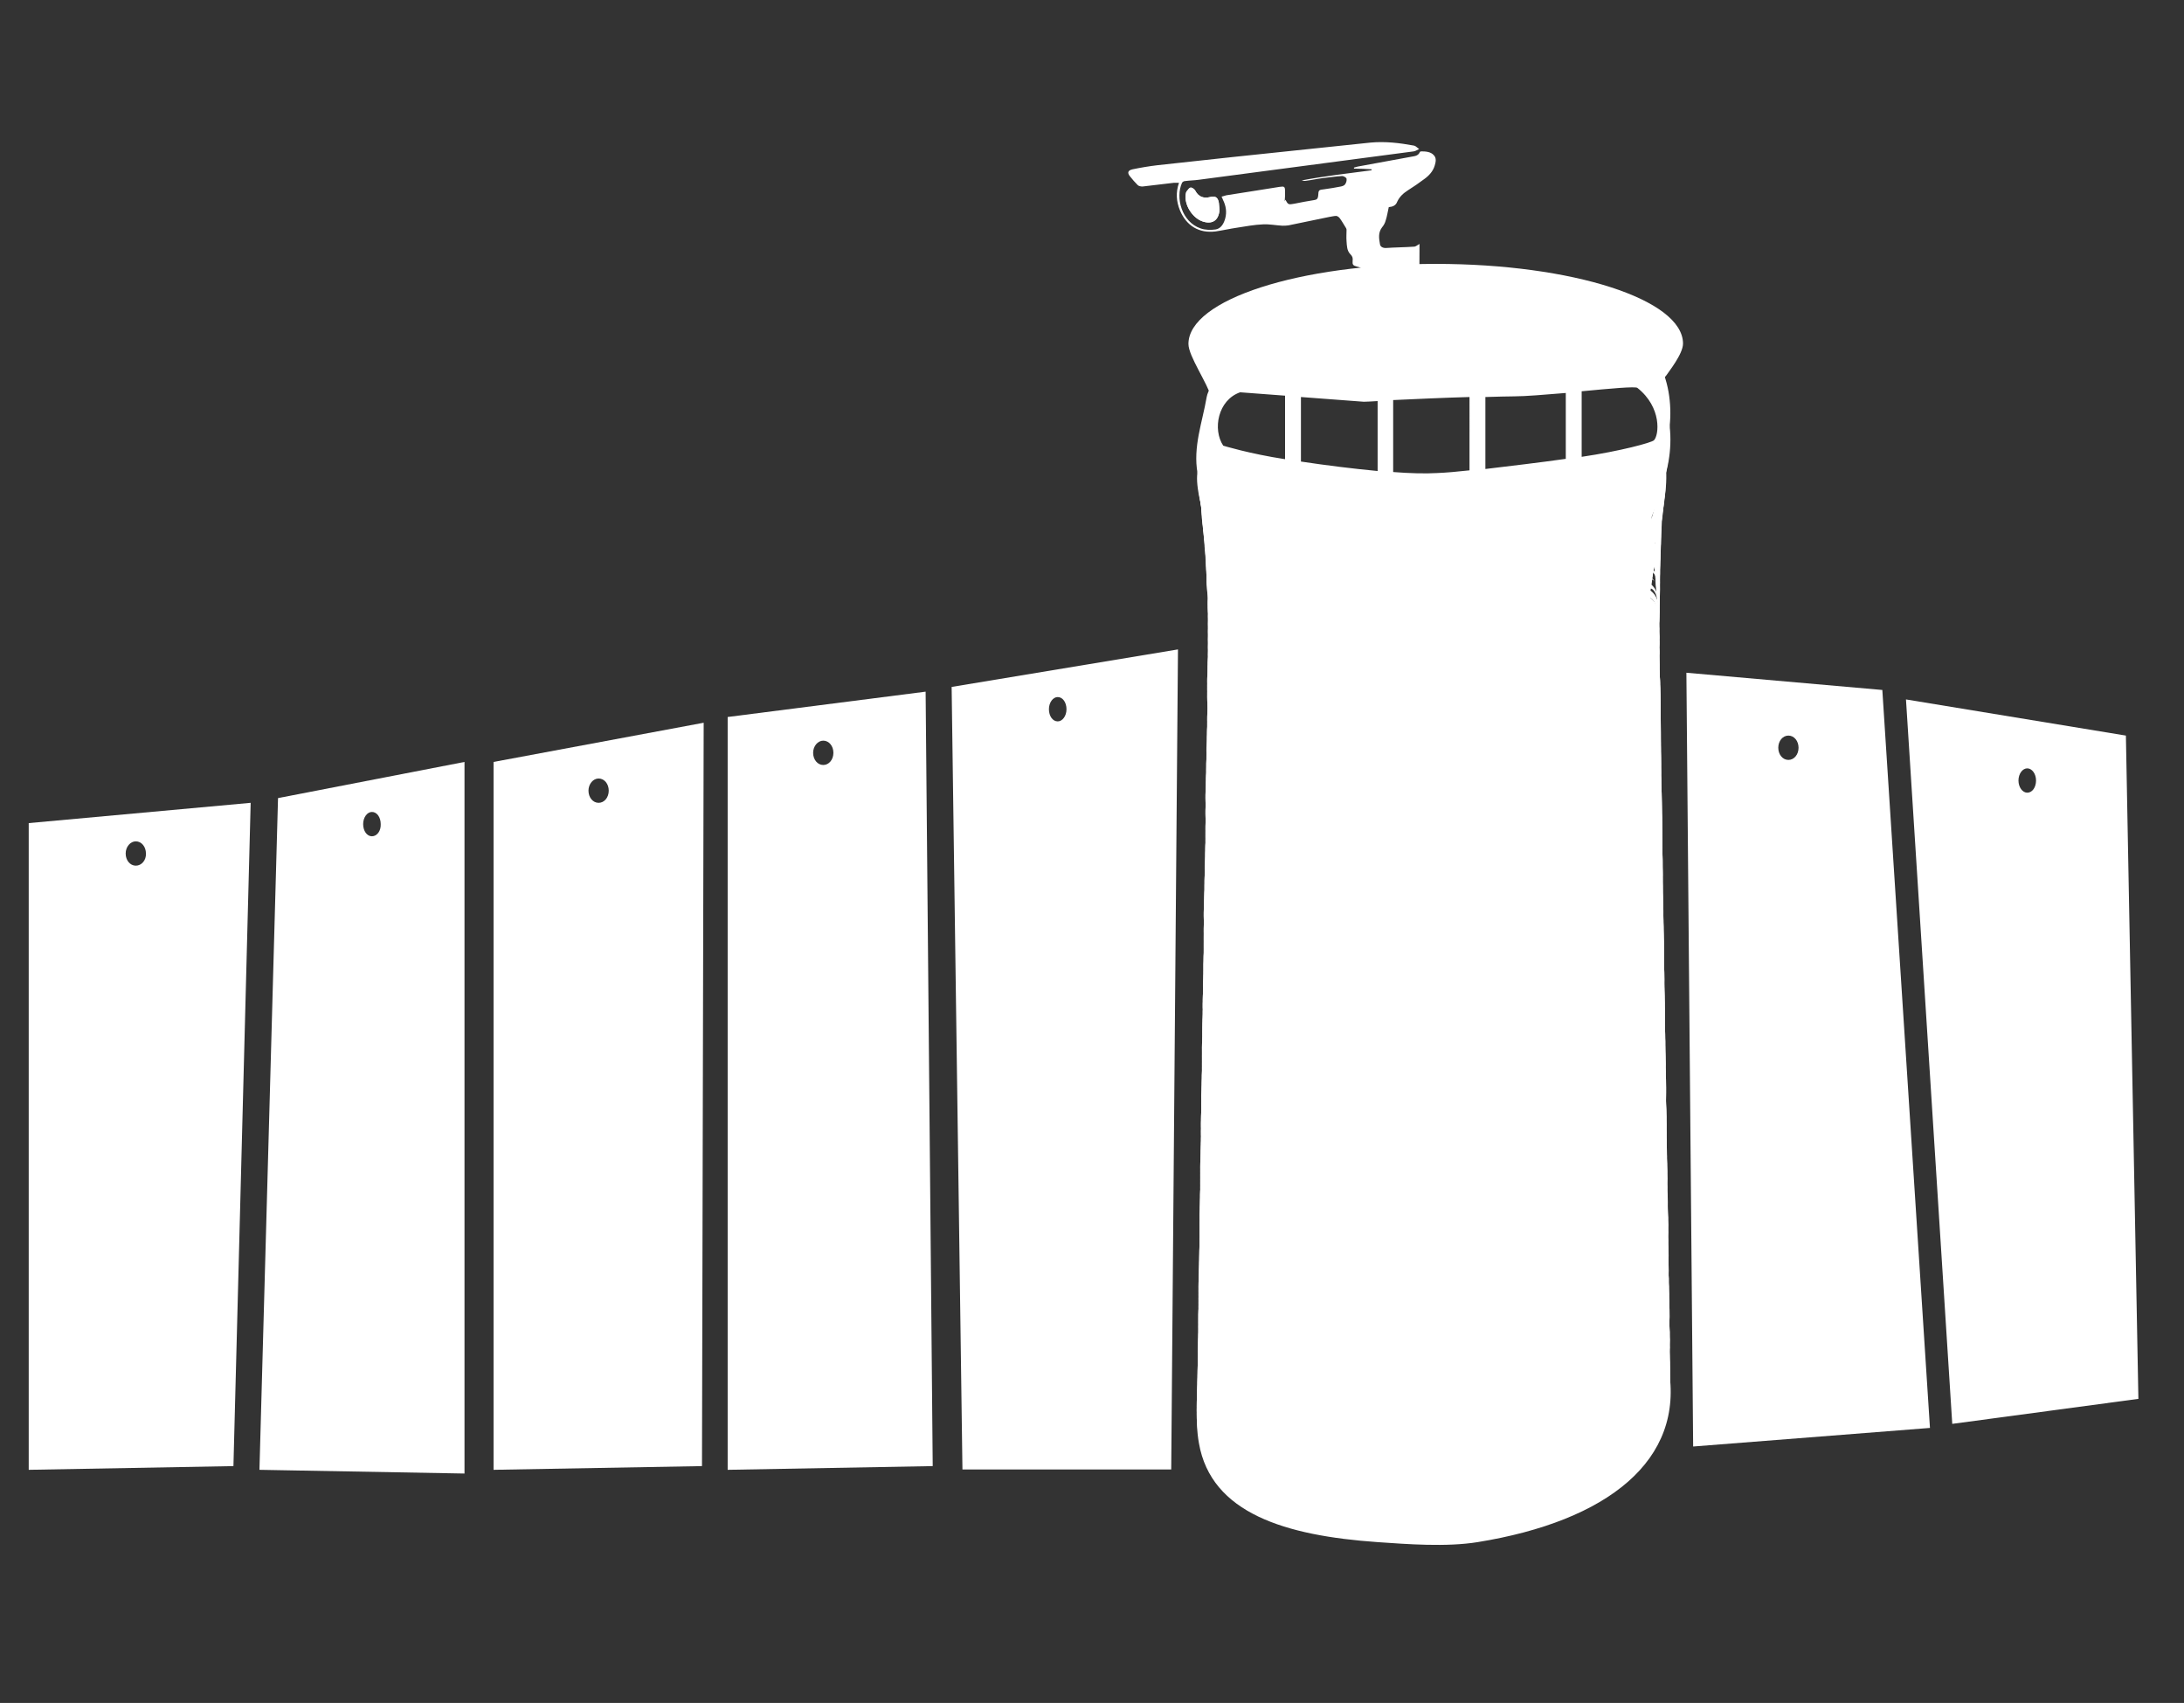 <?xml version="1.0" encoding="utf-8"?>
<!-- Generator: Adobe Illustrator 22.0.0, SVG Export Plug-In . SVG Version: 6.00 Build 0)  -->
<svg version="1.1" id="Layer_1" xmlns="http://www.w3.org/2000/svg" xmlns:xlink="http://www.w3.org/1999/xlink" x="0px" y="0px"
	 viewBox="0 0 646.5 504" style="enable-background:new 0 0 646.5 504;" xml:space="preserve">
<rect x="0" y="0" width="646.5" height="504" fill="#333333" stroke="none"/>
<style type="text/css">
	.st0{fill:#FFFFFF;}
</style>
<g>
	<path class="st0" d="M498.2,101.7c0,3.1-4.4,8.5-4.8,9.2c-0.8,1.2-1.9,1.6-2.7,1.7c-12,1.2-36.7,3.6-65.7,3.6
		c-25.5,0-47.9-0.5-61-4.2c-1.9-0.5-4.9,7.5-5.4,5.7c-1.2-4.4-6.8-12.3-6.8-15.9c0-13.1,32.8-23.7,73.2-23.7S498.2,88.6,498.2,101.7
		z"/>
	<g>
		<path class="st0" d="M493.9,123.7c4.9,27.4-22.3,54.7-60.7,60.8c-38.4,6.2-73.5-11.1-78.4-38.5s30.5,9.7,68.9,3.5
			c33.6-5.4,63.7-23.4,62.7-10.8C484.6,160.8,493.3,120.2,493.9,123.7z"/>
		<path class="st0" d="M493.8,126c3.6,27.4-22.3,54.2-60.4,60.3c-38.3,6.1-73.3-11.1-78.2-38.4c-4.9-27.4,30.5,9.2,68.9,3
			c33.6-5.4,63.8-23.1,62.8-10.4C485.1,162.7,493.3,122.6,493.8,126z"/>
		<path class="st0" d="M493.6,128.3c2.2,27.3-22.3,53.8-60.2,59.8c-38.2,6-73.1-11-77.9-38.4c-4.9-27.4,30.4,8.6,68.8,2.5
			c33.7-5.4,63.9-22.9,62.9-10C485.5,164.5,493.3,124.9,493.6,128.3z"/>
		<path class="st0" d="M493.4,130.7c1,27.2-22.3,53.4-59.9,59.3c-38.1,6-72.9-11-77.7-38.3c-4.9-27.4,30.3,8.1,68.7,2
			c33.7-5.4,64-22.6,63.1-9.6C486,166.4,493.3,127.2,493.4,130.7z"/>
		<path class="st0" d="M493.2,133c-0.3,27-22.3,52.9-59.7,58.9c-38,5.9-72.7-11-77.5-38.2c-4.9-27.4,30.3,7.6,68.7,1.4
			c33.8-5.4,64.1-22.3,63.2-9.2C486.3,168.2,493.3,129.5,493.2,133z"/>
		<path class="st0" d="M492.8,135.4c4.3,26.4-22.2,52.6-59.4,58.4c-37.9,5.9-72.5-11-77.3-38.1c-4.9-27.4,30.2,7.1,68.6,0.9
			c33.8-5.4,64.2-22,63.3-8.8C486.5,170.1,493.7,131.8,492.8,135.4z"/>
		<path class="st0" d="M492.6,137.7c4.2,26.2-22.2,52.1-59.2,57.9c-37.8,5.9-72.3-11-77.1-38.1c-4.9-27.4,30.1,6.6,68.5,0.4
			c33.8-5.4,64.2-21.7,63.4-8.4C486.9,171.9,493.8,134.1,492.6,137.7z"/>
		<path class="st0" d="M492.3,140.1c4.1,26-22.2,51.7-58.9,57.4c-37.7,5.8-72.1-10.9-76.9-38c-4.9-27.4,30.1,6,68.5-0.1
			c33.9-5.4,64.3-21.5,63.6-8C487.2,173.8,493.9,136.5,492.3,140.1z"/>
		<path class="st0" d="M492.1,142.4c4,25.7-22.2,51.3-58.7,56.9c-37.6,5.8-71.9-10.9-76.7-37.9c-4.9-27.4,30,5.5,68.4-0.7
			c33.9-5.4,64.4-21.2,63.7-7.6C487.6,175.6,494,138.8,492.1,142.4z"/>
		<path class="st0" d="M491.8,144.7c3.8,25.5-22.2,50.9-58.4,56.4c-37.6,5.7-71.7-10.9-76.5-37.8c-4.9-27.4,29.9,5,68.3-1.2
			c34-5.4,64.5-20.9,63.8-7.2C487.9,177.4,494.1,141.1,491.8,144.7z"/>
		<path class="st0" d="M491.5,147.1c3.7,25.3-22.2,50.4-58.2,55.9c-37.5,5.7-71.5-10.9-76.3-37.8c-4.9-27.4,29.9,4.5,68.3-1.7
			c34-5.5,64.6-20.6,63.9-6.8C488.2,179.3,494.1,143.4,491.5,147.1z"/>
		<path class="st0" d="M491.2,149.4c3.6,25.1-22.1,50-57.9,55.4c-37.4,5.6-71.3-10.8-76.1-37.7c-4.9-27.4,29.8,3.9,68.2-2.2
			c34-5.5,64.7-20.3,64.1-6.4C488.5,181.1,494.1,145.7,491.2,149.4z"/>
		<path class="st0" d="M490.9,151.8c3.5,24.9-22.1,49.6-57.7,54.9c-37.3,5.6-71.1-10.8-75.9-37.6c-4.9-27.4,29.7,3.4,68.1-2.8
			c34.1-5.5,64.8-20.1,64.2-6C488.7,183,494.1,148.1,490.9,151.8z"/>
		<path class="st0" d="M490.5,154.1c3.4,24.7-22.1,49.2-57.4,54.4c-37.2,5.5-70.9-10.8-75.7-37.5c-4.9-27.4,29.7,2.9,68.1-3.3
			c34.1-5.5,64.9-19.8,64.3-5.6C489,184.8,494.1,150.4,490.5,154.1z"/>
		<path class="st0" d="M490.2,156.4c3.3,24.5-22.1,48.7-57.2,53.9c-37.1,5.5-70.7-10.8-75.5-37.5c-4.9-27.4,29.6,2.4,68-3.8
			c34.1-5.5,65-19.5,64.5-5.2C489.2,186.7,494,152.7,490.2,156.4z"/>
		<path class="st0" d="M489.8,158.8c3.1,24.3-22.1,48.3-56.9,53.4c-37,5.4-70.5-10.8-75.3-37.4c-4.9-27.4,29.5,1.8,67.9-4.3
			c34.2-5.5,65.1-19.2,64.6-4.7C489.4,188.5,494,155,489.8,158.8z"/>
		<path class="st0" d="M489.4,161.1c3,24.1-22.1,47.9-56.7,52.9c-36.9,5.4-70.3-10.7-75.1-37.3c-4.9-27.4,29.5,1.3,67.9-4.8
			c34.2-5.5,65.1-18.9,64.7-4.3C489.6,190.4,493.9,157.4,489.4,161.1z"/>
		<path class="st0" d="M489.1,163.8c2.9,23.8-22.1,47.5-56.4,52.4c-36.8,5.3-70.1-10.7-74.8-37.2c-4.9-27.4,29.4,0.8,67.8-5.4
			c34.3-5.5,65.2-18.7,64.8-3.9C489.8,192.5,493.8,159.9,489.1,163.8z"/>
		<path class="st0" d="M488.7,166.4c2.8,23.6-22,47-56.1,51.9c-36.7,5.3-69.9-10.7-74.6-37.2c-4.9-27.4,29.3,0.3,67.7-5.9
			c34.3-5.5,65.3-18.4,65-3.5C490,194.7,493.8,162.6,488.7,166.4z"/>
		<path class="st0" d="M488.2,169.1c2.7,23.4-22,46.6-55.9,51.4c-36.6,5.2-69.7-10.7-74.4-37.1c-4.9-27.4,29.3-0.3,67.7-6.4
			c34.3-5.5,65.4-18.1,65.1-3.1C490.2,196.9,493.7,165.3,488.2,169.1z"/>
		<path class="st0" d="M487.8,171.8c2.6,23.2-22,46.2-55.6,50.9c-36.5,5.2-69.5-10.7-74.2-37c-4.9-27.4,29.2-0.8,67.6-6.9
			c34.4-5.5,65.5-17.8,65.2-2.7C490.4,199.1,493.6,168,487.8,171.8z"/>
		<path class="st0" d="M487.4,174.5c2.5,23-22,45.8-55.4,50.4c-36.4,5.1-69.3-10.6-74-36.9c-4.9-27.4,29.1-1.3,67.5-7.5
			c34.4-5.5,65.6-17.5,65.3-2.3C490.5,201.3,493.4,170.6,487.4,174.5z"/>
		<path class="st0" d="M486.9,177.2c2.3,22.8-22,45.3-55.1,50c-36.3,5.1-69.1-10.6-73.8-36.9c-4.9-27.4,29.1-1.8,67.5-8
			c34.5-5.5,65.7-17.3,65.5-1.9C490.6,203.5,493.3,173.3,486.9,177.2z"/>
		<path class="st0" d="M486.5,179.9c2.2,22.6-22,44.9-54.9,49.5c-36.3,5-69-10.6-73.6-36.8c-4.9-27.4,29-2.3,67.4-8.5
			c34.5-5.5,65.7-17,65.6-1.5C490.8,205.7,493.2,176,486.5,179.9z"/>
		<path class="st0" d="M486,182.6c2.1,22.4-22,44.5-54.6,49c-36.2,5-68.8-10.6-73.4-36.7c-4.9-27.4,28.9-2.9,67.3-9
			c34.5-5.5,65.8-16.7,65.7-1.1C490.9,207.9,493,178.7,486,182.6z"/>
		<path class="st0" d="M485.6,185.3c2,22.2-22,44-54.4,48.5c-36.1,4.9-68.6-10.6-73.2-36.6c-4.9-27.4,28.9-3.4,67.3-9.6
			c34.6-5.5,65.9-16.4,65.9-0.7C491,210.1,492.9,181.3,485.6,185.3z"/>
		<path class="st0" d="M485.1,188c1.9,22-21.9,43.6-54.1,48c-36,4.9-68.4-10.5-73-36.6c-4.9-27.4,28.8-3.9,67.2-10.1
			c34.6-5.6,66-16.1,66-0.3C491.1,212.3,492.7,184,485.1,188z"/>
		<path class="st0" d="M484.6,190.7c1.8,21.7-21.9,43.2-53.9,47.5c-35.9,4.8-68.2-10.5-72.8-36.5c-4.9-27.4,28.7-4.4,67.1-10.6
			c34.7-5.6,66.1-15.9,66.1,0.1C491.2,214.5,492.6,186.7,484.6,190.7z"/>
		<path class="st0" d="M484.1,193.4c1.6,21.5-21.9,42.8-53.6,47c-35.8,4.8-68-10.5-72.6-36.4c-4.9-27.4,28.7-5,67.1-11.1
			c34.7-5.6,66.2-15.6,66.2,0.5C491.3,216.7,492.4,189.4,484.1,193.4z"/>
		<path class="st0" d="M483.6,196.2c1.5,21.3-21.9,42.3-53.4,46.5c-35.7,4.7-67.8-10.5-72.4-36.3c-4.9-27.4,28.6-5.5,67-11.6
			c34.7-5.6,66.3-15.3,66.4,0.9C491.4,218.9,492.2,192.1,483.6,196.2z"/>
		<path class="st0" d="M483.1,198.9c1.4,21.1-21.9,41.9-53.1,46c-35.6,4.7-67.6-10.4-72.2-36.3c-4.9-27.4,28.5-6,66.9-12.2
			c34.8-5.6,66.3-15,66.5,1.3C491.5,221.1,492,194.8,483.1,198.9z"/>
		<path class="st0" d="M482.7,201.6c1.3,20.9-21.9,41.5-52.9,45.5c-35.5,4.6-67.4-10.4-72-36.2c-4.9-27.4,28.5-6.5,66.9-12.7
			c34.8-5.6,66.4-14.7,66.6,1.7C491.6,223.3,491.9,197.5,482.7,201.6z"/>
		<path class="st0" d="M482.2,204.3c1.2,20.7-21.9,41-52.6,45c-35.4,4.6-67.2-10.4-71.7-36.1c-4.9-27.4,28.4-7.1,66.8-13.2
			c34.8-5.6,66.5-14.5,66.8,2.1C491.7,225.5,491.7,200.2,482.2,204.3z"/>
		<path class="st0" d="M481.7,207c1.1,20.5-21.9,40.6-52.3,44.5c-35.3,4.5-67-10.4-71.5-36c-4.9-27.4,28.3-7.6,66.7-13.7
			c34.9-5.6,66.6-14.2,66.9,2.5C491.8,227.7,491.5,202.8,481.7,207z"/>
		<path class="st0" d="M481.2,209.7c1,20.3-21.8,40.2-52.1,44c-35.2,4.5-66.8-10.4-71.3-36c-4.9-27.4,28.3-8.1,66.7-14.3
			c34.9-5.6,66.7-13.9,67,2.9C491.8,230,491.3,205.5,481.2,209.7z"/>
		<path class="st0" d="M480.7,212.4c0.8,20.1-21.8,39.8-51.8,43.5c-35.1,4.4-66.6-10.3-71.1-35.9c-4.9-27.4,28.2-8.6,66.6-14.8
			c35-5.6,66.8-13.6,67.1,3.3C491.9,232.2,491.2,208.2,480.7,212.4z"/>
		<path class="st0" d="M480.2,215.2c0.7,19.8-21.8,39.3-51.6,43c-35,4.4-66.4-10.3-70.9-35.8c-4.9-27.4,28.1-9.1,66.5-15.3
			c35-5.6,66.9-13.3,67.3,3.7C492,234.4,491,210.9,480.2,215.2z"/>
		<path class="st0" d="M479.7,217.9c0.6,19.6-21.8,38.9-51.3,42.5c-35,4.3-66.2-10.3-70.7-35.7c-4.9-27.4,28.1-9.7,66.5-15.8
			c35-5.6,66.9-13.1,67.4,4.1C492.1,236.6,490.8,213.6,479.7,217.9z"/>
		<path class="st0" d="M479.2,220.6c0.5,19.4-21.8,38.5-51.1,42c-34.9,4.3-66-10.3-70.5-35.7c-4.9-27.4,28-10.2,66.4-16.4
			c35.1-5.6,67-12.8,67.5,4.5C492.2,238.9,490.6,216.3,479.2,220.6z"/>
		<path class="st0" d="M478.7,223.3c0.4,19.2-21.8,38-50.8,41.5c-34.8,4.2-65.8-10.3-70.3-35.6c-4.9-27.4,27.9-10.7,66.3-16.9
			c35.1-5.6,67.1-12.5,67.6,4.9C492.3,241.1,490.5,219.1,478.7,223.3z"/>
		<path class="st0" d="M478.2,226.1c0.3,19-21.8,37.6-50.6,41c-34.7,4.1-65.6-10.2-70.1-35.5c-4.9-27.4,27.9-11.2,66.3-17.4
			c35.2-5.6,67.2-12.2,67.8,5.3C492.4,243.3,490.3,221.8,478.2,226.1z"/>
		<path class="st0" d="M477.7,228.8c0.1,18.8-21.8,37.2-50.3,40.6c-34.6,4.1-65.4-10.2-69.9-35.4c-4.9-27.4,27.8-11.8,66.2-17.9
			c35.2-5.6,67.3-11.9,67.9,5.7C492.4,245.5,490.1,224.5,477.7,228.8z"/>
		<path class="st0" d="M477.2,231.5c0,18.6-21.7,36.7-50.1,40.1c-34.5,4-65.2-10.2-69.7-35.4c-4.9-27.4,27.7-12.3,66.1-18.4
			c35.2-5.7,67.4-11.7,68,6.1C492.5,247.8,489.9,227.2,477.2,231.5z"/>
		<path class="st0" d="M476.7,234.3c-0.1,18.4-21.7,36.3-49.8,39.6c-34.4,4-65-10.2-69.5-35.3c-4.9-27.4,27.6-12.8,66-19
			c35.3-5.7,67.4-11.4,68.2,6.5C492.6,250,489.8,229.9,476.7,234.3z"/>
		<path class="st0" d="M476.2,237c-0.2,18.2-21.7,35.9-49.6,39.1c-34.3,3.9-64.8-10.2-69.3-35.2c-4.9-27.4,27.6-13.3,66-19.5
			c35.3-5.7,67.5-11.1,68.3,6.9C492.7,252.3,489.6,232.6,476.2,237z"/>
		<path class="st0" d="M475.8,239.8c-0.3,17.9-21.7,35.4-49.3,38.6c-34.2,3.9-64.6-10.1-69.1-35.1c-4.9-27.4,27.5-13.9,65.9-20
			c35.4-5.7,67.6-10.8,68.4,7.3C492.8,254.5,489.4,235.3,475.8,239.8z"/>
		<path class="st0" d="M475.3,242.5c-0.4,17.7-21.7,35-49.1,38.1c-34.1,3.8-64.4-10.1-68.9-35.1c-4.9-27.4,27.4-14.4,65.8-20.5
			c35.4-5.7,67.7-10.5,68.5,7.7C492.9,256.7,489.2,238,475.3,242.5z"/>
		<path class="st0" d="M474.8,245.2c-0.5,17.5-21.7,34.6-48.8,37.6c-34,3.8-64.2-10.1-68.6-35c-4.9-27.4,27.4-14.9,65.8-21.1
			c35.4-5.7,67.8-10.3,68.7,8.1C492.9,259,489.1,240.8,474.8,245.2z"/>
		<path class="st0" d="M474.3,248c-0.7,17.3-21.7,34.1-48.6,37.1c-33.9,3.7-64-10.1-68.4-34.9c-4.9-27.4,27.3-15.4,65.7-21.6
			c35.5-5.7,67.8-10,68.8,8.5C493,261.2,488.9,243.5,474.3,248z"/>
		<path class="st0" d="M473.8,250.7c-0.8,17.1-21.7,33.7-48.3,36.6c-33.9,3.7-63.8-10-68.2-34.8c-4.9-27.4,27.2-15.9,65.6-22.1
			c35.5-5.7,67.9-9.7,68.9,8.9C493.1,263.5,488.7,246.2,473.8,250.7z"/>
		<path class="st0" d="M473.3,253.5c-0.9,16.9-21.6,33.3-48,36.1c-33.8,3.6-63.6-10-68-34.8c-4.9-27.4,27.2-16.5,65.6-22.6
			c35.6-5.7,68-9.4,69,9.3C493.2,265.7,488.5,248.9,473.3,253.5z"/>
		<path class="st0" d="M472.8,256.2c-1,16.7-21.6,32.8-47.8,35.6c-33.7,3.6-63.4-10-67.8-34.7c-4.9-27.4,27.1-17,65.5-23.2
			c35.6-5.7,68.1-9.1,69.2,9.7C493.3,268,488.4,251.7,472.8,256.2z"/>
		<path class="st0" d="M472.3,259c-1.1,16.5-21.6,32.4-47.5,35.1c-33.6,3.5-63.2-10-67.6-34.6c-4.9-27.4,27-17.5,65.4-23.7
			c35.6-5.7,68.2-8.9,69.3,10.1C493.3,270.2,488.2,254.4,472.3,259z"/>
		<path class="st0" d="M471.8,261.7c-1.2,16.3-21.6,32-47.3,34.6c-33.5,3.5-63-10-67.4-34.5c-4.9-27.4,27-18,65.4-24.2
			c35.7-5.7,68.3-8.6,69.4,10.5C493.4,272.5,488,257.1,471.8,261.7z"/>
		<path class="st0" d="M471.3,264.5c-1.4,16-21.6,31.5-47,34.1c-33.4,3.4-62.8-9.9-67.2-34.5c-4.9-27.4,26.9-18.6,65.3-24.7
			c35.7-5.7,68.3-8.3,69.6,10.9C493.5,274.7,487.8,259.9,471.3,264.5z"/>
		<path class="st0" d="M470.8,267.2c-1.5,15.8-21.6,31.1-46.8,33.6c-33.3,3.3-62.6-9.9-67-34.4c-4.9-27.4,26.8-19.1,65.2-25.3
			c35.7-5.7,68.4-8,69.7,11.3C493.6,277,487.7,262.6,470.8,267.2z"/>
		<path class="st0" d="M470.3,270c-1.6,15.6-21.6,30.7-46.5,33.1c-33.2,3.3-62.5-9.9-66.8-34.3c-4.9-27.4,26.8-19.6,65.2-25.8
			c35.8-5.7,68.5-7.7,69.8,11.7C493.7,279.2,487.5,265.3,470.3,270z"/>
		<path class="st0" d="M469.8,272.8c-1.7,15.4-21.6,30.2-46.3,32.6c-33.1,3.2-62.3-9.9-66.6-34.2c-4.9-27.4,26.7-20.1,65.1-26.3
			c35.8-5.7,68.6-7.5,69.9,12.1C493.7,281.5,487.3,268.1,469.8,272.8z"/>
		<path class="st0" d="M469.3,275.5c-1.8,15.2-21.6,29.8-46,32.1c-33,3.2-62.1-9.9-66.4-34.1c-4.9-27.4,26.6-20.7,65-26.8
			c35.9-5.8,68.7-7.2,70.1,12.5C493.8,283.8,487.1,270.8,469.3,275.5z"/>
		<path class="st0" d="M468.8,278.3c-1.9,15-21.5,29.4-45.8,31.7c-32.9,3.1-61.9-9.8-66.2-34.1c-4.9-27.4,26.6-21.2,65-27.3
			c35.9-5.8,68.7-6.9,70.2,12.9C493.9,286,487,273.5,468.8,278.3z"/>
		<path class="st0" d="M468.4,281.1c-2,14.8-21.5,28.9-45.5,31.2c-32.9,3.1-61.7-9.8-66-34c-4.9-27.4,26.5-21.7,64.9-27.9
			c35.9-5.8,68.8-6.6,70.3,13.3C494,288.3,486.8,276.3,468.4,281.1z"/>
		<path class="st0" d="M467.9,283.8c-2.2,14.6-21.5,28.5-45.3,30.7c-32.8,3-61.5-9.8-65.8-33.9c-4.9-27.4,26.4-22.2,64.8-28.4
			c36-5.8,68.9-6.3,70.4,13.7C494.1,290.6,486.6,279,467.9,283.8z"/>
		<path class="st0" d="M467.4,286.6c-2.3,14.4-21.5,28-45,30.2c-32.7,3-61.3-9.8-65.6-33.8c-4.9-27.4,26.4-22.8,64.8-28.9
			c36-5.8,69-6.1,70.6,14.1C494.1,292.8,486.4,281.8,467.4,286.6z"/>
		<path class="st0" d="M466.9,289.4c-2.4,14.1-21.5,27.6-44.8,29.7c-32.6,2.9-61.1-9.7-65.3-33.8c-4.9-27.4,26.3-23.3,64.7-29.4
			c36.1-5.8,69-5.8,70.7,14.5C494.2,295.1,486.2,284.5,466.9,289.4z"/>
		<path class="st0" d="M466.4,292.1c-2.5,13.9-21.5,27.2-44.5,29.2c-32.5,2.8-60.9-9.7-65.1-33.7c-4.9-27.4,26.2-23.8,64.6-30
			c36.1-5.8,69.1-5.5,70.8,14.9C494.3,297.4,486.1,287.3,466.4,292.1z"/>
		<path class="st0" d="M465.9,294.9c-2.6,13.7-21.5,26.7-44.3,28.7c-32.4,2.8-60.7-9.7-64.9-33.6c-4.9-27.4,26.2-24.3,64.6-30.5
			c36.1-5.8,69.2-5.2,71,15.3C494.4,299.6,485.9,290,465.9,294.9z"/>
		<path class="st0" d="M465.4,297.7c-2.7,13.5-21.5,26.3-44,28.2c-32.3,2.7-60.5-9.7-64.7-33.5c-4.9-27.4,26.1-24.8,64.5-31
			c36.2-5.8,69.3-4.9,71.1,15.7C494.5,301.9,485.7,292.8,465.4,297.7z"/>
		<path class="st0" d="M464.9,300.4c-2.9,13.3-21.5,25.9-43.7,27.7c-32.2,2.7-60.3-9.7-64.5-33.5c-4.9-27.4,26-25.4,64.4-31.5
			c36.2-5.8,69.4-4.7,71.2,16.1C494.5,304.2,485.5,295.5,464.9,300.4z"/>
		<path class="st0" d="M464.4,303.2c-3,13.1-21.4,25.4-43.5,27.2c-32.1,2.6-60.1-9.6-64.3-33.4c-4.9-27.4,26-25.9,64.4-32.1
			c36.3-5.8,69.4-4.4,71.3,16.5C494.6,306.5,485.4,298.3,464.4,303.2z"/>
		<path class="st0" d="M463.9,306c-3.1,12.9-21.4,25-43.2,26.7c-32,2.5-59.9-9.6-64.1-33.3c-4.9-27.4,25.9-26.4,64.3-32.6
			c36.3-5.8,69.5-4.1,71.5,16.9C494.7,308.7,485.2,301,463.9,306z"/>
		<path class="st0" d="M463.4,308.8c-3.2,12.7-21.4,24.5-43,26.2c-32,2.5-59.7-9.6-63.9-33.2c-4.9-27.4,25.8-26.9,64.2-33.1
			c36.3-5.8,69.6-3.8,71.6,17.3C494.8,311,485,303.8,463.4,308.8z"/>
		<path class="st0" d="M462.9,311.6c-3.3,12.5-21.4,24.1-42.7,25.7c-31.9,2.4-59.5-9.6-63.7-33.2c-4.9-27.4,25.8-27.5,64.2-33.6
			c36.4-5.8,69.7-3.5,71.7,17.7C494.8,313.3,484.8,306.5,462.9,311.6z"/>
		<path class="st0" d="M462.4,314.3C459,326.6,441,338,420,339.6c-31.8,2.4-59.3-9.6-63.5-33.1c-4.9-27.4,25.7-28,64.1-34.1
			c36.4-5.8,69.7-3.3,71.9,18.1C494.9,315.6,484.7,309.3,462.4,314.3z"/>
		<path class="st0" d="M461.9,317.1c-3.5,12-21.4,23.2-42.2,24.7c-31.7,2.3-59.1-9.5-63.3-33c-4.9-27.4,25.6-28.5,64-34.7
			c36.4-5.8,69.8-3,72,18.5C495,317.9,484.5,312.1,461.9,317.1z"/>
		<path class="st0" d="M461.5,319.9c-3.7,11.8-21.4,22.8-42,24.2c-31.6,2.2-58.9-9.5-63.1-32.9c-4.9-27.4,25.6-29,64-35.2
			c36.5-5.9,69.9-2.7,72.1,18.9C495.1,320.2,484.3,314.8,461.5,319.9z"/>
		<path class="st0" d="M461,322.7c-3.8,11.6-21.4,22.3-41.7,23.7c-31.5,2.2-58.7-9.5-62.9-32.9c-4.9-27.4,25.5-29.6,63.9-35.7
			c36.5-5.9,70-2.4,72.2,19.3C495.2,322.4,484.1,317.6,461,322.7z"/>
		<path class="st0" d="M460.5,325.5c-3.9,11.4-21.4,21.9-41.5,23.2c-31.4,2.1-58.5-9.5-62.7-32.8c-4.9-27.4,25.4-30.1,63.8-36.2
			c36.6-5.9,70.1-2.1,72.4,19.7C495.2,324.7,484,320.3,460.5,325.5z"/>
		<path class="st0" d="M460,328.2c-4,11.2-21.4,21.4-41.2,22.8c-31.3,2.1-58.3-9.5-62.5-32.7c-4.9-27.4,25.4-30.6,63.8-36.8
			c36.6-5.9,70.1-1.9,72.5,20.1C495.3,327,483.8,323.1,460,328.2z"/>
		<path class="st0" d="M459.5,331c-4.1,11-21.3,21-41,22.3c-31.2,2-58.1-9.4-62.2-32.6c-4.9-27.4,25.3-31.1,63.7-37.3
			c36.6-5.9,70.2-1.6,72.6,20.5C495.4,329.3,483.6,325.9,459.5,331z"/>
		<path class="st0" d="M459,333.8c-4.2,10.8-21.3,20.6-40.7,21.8c-31.1,1.9-57.9-9.4-62-32.6c-4.9-27.4,25.2-31.6,63.6-37.8
			c36.7-5.9,70.3-1.3,72.7,20.9C495.5,331.6,483.4,328.6,459,333.8z"/>
		<path class="st0" d="M458.5,336.6c-4.4,10.6-21.3,20.1-40.5,21.3c-31.1,1.9-57.7-9.4-61.8-32.5c-4.9-27.4,25.2-32.2,63.6-38.3
			c36.7-5.9,70.4-1,72.9,21.3C495.5,333.9,483.3,331.4,458.5,336.6z"/>
		<path class="st0" d="M458,339.4c-4.5,10.4-21.3,19.7-40.2,20.8c-31,1.8-57.5-9.4-61.6-32.4c-4.9-27.4,25.1-32.7,63.5-38.9
			c36.8-5.9,70.4-0.7,73,21.7C495.6,336.2,483.1,334.2,458,339.4z"/>
		<path class="st0" d="M457.5,342.2c-4.6,10.1-21.3,19.2-40,20.3c-30.9,1.7-57.3-9.3-61.4-32.3c-4.9-27.4,25-33.2,63.4-39.4
			c36.8-5.9,70.5-0.5,73.1,22.1C495.7,338.5,482.9,336.9,457.5,342.2z"/>
		<path class="st0" d="M457,345c-4.7,9.9-21.3,18.8-39.7,19.8c-30.8,1.7-57.1-9.3-61.2-32.3c-4.9-27.4,25-33.7,63.4-39.9
			c36.8-5.9,70.6-0.2,73.3,22.5C495.8,340.7,482.7,339.7,457,345z"/>
		<path class="st0" d="M456.5,347.8c-4.8,9.7-21.3,18.3-39.4,19.3c-30.7,1.6-56.9-9.3-61-32.2c-4.9-27.4,24.9-34.3,63.3-40.4
			c36.9-5.9,70.7,0.1,73.4,22.9C495.8,343,482.6,342.5,456.5,347.8z"/>
		<path class="st0" d="M456,350.6c-4.9,9.5-21.3,17.9-39.2,18.8c-30.6,1.5-56.7-9.3-60.8-32.1c-4.9-27.4,24.8-34.8,63.2-40.9
			c36.9-5.9,70.7,0.4,73.5,23.3C495.9,345.3,482.4,345.2,456,350.6z"/>
		<path class="st0" d="M455.5,353.3c-5,9.3-21.3,17.4-38.9,18.3c-30.5,1.5-56.5-9.3-60.6-32c-4.9-27.4,24.8-35.3,63.2-41.5
			c37-5.9,70.8,0.7,73.6,23.7C496,347.6,482.2,348,455.5,353.3z"/>
		<path class="st0" d="M455.1,356.1c-5.2,9.1-21.3,17-38.7,17.8c-30.4,1.4-56.3-9.2-60.4-32c-4.9-27.4,24.7-35.8,63.1-42
			c37-5.9,70.9,0.9,73.8,24.1C496.1,349.9,482,350.8,455.1,356.1z"/>
		<path class="st0" d="M454.6,358.9c-5.3,8.9-21.2,16.5-38.4,17.3c-30.3,1.3-56.2-9.2-60.2-31.9c-4.9-27.4,24.6-36.4,63-42.5
			c37-5.9,71,1.2,73.9,24.5C496.1,352.2,481.9,353.5,454.6,358.9z"/>
		<path class="st0" d="M454.1,361.7c-5.4,8.7-21.2,16.1-38.2,16.8c-30.3,1.3-56-9.2-60-31.8c-4.9-27.4,24.6-36.9,63-43
			c37.1-5.9,71,1.5,74,24.9C496.2,354.5,481.7,356.3,454.1,361.7z"/>
		<path class="st0" d="M453.6,364.5c-5.5,8.5-21.2,15.7-37.9,16.3c-30.2,1.2-55.8-9.2-59.8-31.7c-4.9-27.4,24.5-37.4,62.9-43.6
			c37.1-6,71.1,1.8,74.1,25.3C496.3,356.8,481.5,359.1,453.6,364.5z"/>
		<path class="st0" d="M453.1,367.3c-5.6,8.2-21.2,15.2-37.7,15.8c-30.1,1.1-55.6-9.2-59.6-31.7c-4.9-27.4,24.4-37.9,62.8-44.1
			c37.2-6,71.2,2.1,74.3,25.7C496.4,359.1,481.3,361.9,453.1,367.3z"/>
		<path class="st0" d="M452.6,370.1c-5.7,8-21.2,14.8-37.4,15.3c-30,1.1-55.4-9.1-59.4-31.6c-4.9-27.4,24.4-38.4,62.8-44.6
			c37.2-6,71.3,2.4,74.4,26.1C496.4,361.4,481.2,364.6,452.6,370.1z"/>
		<path class="st0" d="M452.1,372.9c-5.9,7.8-21.2,14.3-37.2,14.8c-29.9,1-55.2-9.1-59.1-31.5c-4.9-27.4,24.3-39,62.7-45.1
			c37.2-6,71.3,2.6,74.5,26.5C496.5,363.7,481,367.4,452.1,372.9z"/>
		<path class="st0" d="M451.6,375.7c-6,7.6-21.2,13.9-36.9,14.3c-29.8,0.9-55-9.1-58.9-31.4c-4.9-27.4,24.2-39.5,62.6-45.7
			c37.3-6,71.4,2.9,74.7,26.9C496.6,366,480.8,370.2,451.6,375.7z"/>
		<path class="st0" d="M451.1,378.5c-6.1,7.4-21.2,13.4-36.7,13.8c-29.7,0.8-54.8-9.1-58.7-31.4c-4.9-27.4,24.2-40,62.6-46.2
			c37.3-6,71.5,3.2,74.8,27.3C496.7,368.3,480.6,372.9,451.1,378.5z"/>
		<path class="st0" d="M450.6,381.3c-6.2,7.2-21.2,13-36.4,13.4c-29.6,0.8-54.6-9.1-58.5-31.3c-4.9-27.4,24.1-40.5,62.5-46.7
			c37.3-6,71.5,3.5,74.9,27.7C496.7,370.6,480.5,375.7,450.6,381.3z"/>
		<path class="st0" d="M450.1,384.1c-6.3,7-21.2,12.5-36.2,12.9c-29.5,0.7-54.4-9-58.3-31.2c-4.9-27.4,24-41.1,62.4-47.2
			c37.4-6,71.6,3.8,75,28.1C496.8,372.9,480.3,378.5,450.1,384.1z"/>
		<path class="st0" d="M449.6,386.9c-6.4,6.8-21.1,12.1-35.9,12.4c-29.5,0.6-54.2-9-58.1-31.1c-4.9-27.4,24-41.6,62.4-47.8
			c37.4-6,71.7,4,75.2,28.5C496.9,375.2,480.1,381.3,449.6,386.9z"/>
		<path class="st0" d="M449.1,389.7c-6.6,6.6-21.1,11.6-35.6,11.9c-29.4,0.5-54-9-57.9-31.1c-4.9-27.4,23.9-42.1,62.3-48.3
			c37.5-6,71.8,4.3,75.3,28.9C497,377.5,479.9,384,449.1,389.7z"/>
		<path class="st0" d="M448.7,392.5c-6.7,6.3-21.1,11.2-35.4,11.4c-29.3,0.5-53.8-9-57.7-31c-4.9-27.4,23.8-42.6,62.2-48.8
			c37.5-6,71.8,4.6,75.4,29.3C497,379.8,479.8,386.8,448.7,392.5z"/>
		<path class="st0" d="M448.2,395.2c-6.8,6.1-21.1,10.7-35.1,10.9c-29.2,0.4-53.6-8.9-57.5-30.9c-4.9-27.4,23.8-43.2,62.2-49.3
			c37.5-6,71.9,4.9,75.6,29.7C497.1,382,479.6,389.6,448.2,395.2z"/>
		<path class="st0" d="M447.7,398c-6.9,5.9-21.1,10.2-34.9,10.4c-29.1,0.3-53.4-8.9-57.3-30.8c-4.9-27.4,23.7-43.7,62.1-49.8
			c37.6-6,72,5.2,75.7,30.1C497.2,384.3,479.4,392.3,447.7,398z"/>
		<path class="st0" d="M447.2,400.8c-7,5.7-21.1,9.8-34.6,9.9c-29,0.2-53.2-8.9-57.1-30.8c-4.9-27.4,23.6-44.2,62-50.4
			c37.6-6,72.1,5.4,75.8,30.5C497.3,386.6,479.2,395.1,447.2,400.8z"/>
		<path class="st0" d="M446.7,403.6c-7.1,5.5-21.1,9.3-34.4,9.4c-28.9,0.1-53-8.9-56.9-30.7c-4.9-27.4,23.6-44.7,62-50.9
			c37.7-6,72.1,5.7,75.9,30.9C497.3,388.9,479.1,397.9,446.7,403.6z"/>
		<path class="st0" d="M446.2,406.4c-7.2,5.3-21.1,8.9-34.1,8.9c-28.8,0-52.8-8.9-56.7-30.6c-4.9-27.4,23.5-45.3,61.9-51.4
			c37.7-6,72.2,6,76.1,31.3C497.4,391.2,478.9,400.7,446.2,406.4z"/>
		<path class="st0" d="M445.7,409.2c-7.4,5.1-21.1,8.4-33.9,8.4c-28.7,0-52.6-8.8-56.5-30.5c-4.9-27.4,23.4-45.8,61.8-51.9
			c37.7-6.1,72.3,6.3,76.2,31.7C497.5,393.5,478.7,403.4,445.7,409.2z"/>
		<path class="st0" d="M445.2,412c-7.5,4.9-21,8-33.6,7.9c-28.6-0.1-52.4-8.8-56.3-30.5c-4.9-27.4,23.4-46.3,61.8-52.5
			c37.8-6.1,72.3,6.6,76.3,32.1C497.6,395.8,478.5,406.2,445.2,412z"/>
		<path class="st0" d="M444.7,414.8c-7.6,4.7-21,7.5-33.4,7.4c-28.6-0.2-52.2-8.8-56-30.4c-4.9-27.4,23.3-46.8,61.7-53
			c37.8-6.1,72.4,6.9,76.4,32.5C497.6,398.1,478.4,409,444.7,414.8z"/>
		<path class="st0" d="M444.2,417.6c-7.7,4.4-21,7.1-33.1,6.9c-28.5-0.3-52-8.8-55.8-30.3c-4.9-27.4,23.2-47.3,61.6-53.5
			c37.9-6.1,72.5,7.1,76.6,32.9C497.7,400.4,478.2,411.7,444.2,417.6z"/>
		<path class="st0" d="M443.7,420.4c-8.4,2.9-21,6.6-32.9,6.4c-28.4-0.4-51.8-8.8-55.6-30.2c-4.9-27.4,23.2-47.9,61.6-54
			c37.9-6.1,72.6,7.4,76.7,33.3C497.8,402.7,476.6,409,443.7,420.4z"/>
		<path class="st0" d="M443.3,423.2c-8.4,2.8-21,6.1-32.6,5.9c-28.3-0.5-51.6-8.7-55.4-30.2c-4.9-27.4,23.1-48.4,61.5-54.6
			c37.9-6.1,72.6,7.7,76.8,33.7C497.9,405,476.6,412.2,443.3,423.2z"/>
		<path class="st0" d="M442.8,426c-8.5,2.7-21,5.7-32.4,5.4c-28.2-0.6-51.4-8.7-55.2-30.1c-4.9-27.4,23-48.9,61.4-55.1
			c38-6.1,72.7,8,77,34.1C497.9,407.3,476.5,415.3,442.8,426z"/>
		<path class="st0" d="M442.3,428.8c-8.6,2.6-21,5.2-32.1,4.9c-28.1-0.7-51.2-8.7-55-30c-4.9-27.4,23-49.4,61.4-55.6
			c38-6.1,72.8,8.3,77.1,34.5C498,409.6,476.5,418.5,442.3,428.8z"/>
		<path class="st0" d="M441.8,431.6c-8.6,2.5-21,4.8-31.9,4.5c-28-0.8-51-8.7-54.8-29.9c-4.9-27.4,22.9-50,61.3-56.1
			c38-6.1,72.8,8.5,77.2,34.9C498.1,411.9,476.4,421.7,441.8,431.6z"/>
		<path class="st0" d="M441.3,434.4c-8.7,2.3-21,4.3-31.6,4c-27.9-0.9-50.8-8.6-54.6-29.9c-4.9-27.4,22.8-50.5,61.2-56.6
			c38.1-6.1,72.9,8.8,77.3,35.3C498.2,414.2,476.4,424.9,441.3,434.4z"/>
		<path class="st0" d="M440.8,437.1c-8.7,2.2-21,3.9-31.3,3.5c-27.8-1-50.6-8.6-54.4-29.8c-4.9-27.4,22.8-51,61.2-57.2
			c38.1-6.1,73,9.1,77.5,35.7C498.2,416.5,476.3,428.1,440.8,437.1z"/>
		<path class="st0" d="M440.3,439.9c-8.8,2.1-20.9,3.4-31.1,3c-27.7-1.2-50.4-8.6-54.2-29.7c-4.9-27.4,22.7-51.5,61.1-57.7
			c38.2-6.1,73.1,9.4,77.6,36.1C498.3,418.8,476.3,431.2,440.3,439.9z"/>
		<path class="st0" d="M439.8,442.7c-8.9,2-20.9,2.9-30.8,2.5c-27.6-1.3-50.2-8.6-54-29.6c-4.9-27.4,22.6-52.1,61-58.2
			c38.2-6.1,73.1,9.7,77.7,36.5C498.3,421.1,476.2,434.4,439.8,442.7z"/>
		<path class="st0" d="M439.3,445.5c-9,1.9-20.9,2.5-30.6,2c-27.6-1.4-50-8.6-53.8-29.6c-4.9-27.4,22.6-52.6,61-58.7
			c38.2-6.1,73.2,10,77.8,36.9C498.4,423.3,476.1,437.6,439.3,445.5z"/>
		<path class="st0" d="M438.8,448.2c-9,1.8-20.9,2-30.3,1.5c-27.5-1.5-49.8-8.5-53.6-29.5c-4.9-27.4,22.5-53.1,60.9-59.3
			c38.3-6.1,73.2,10.2,78,37.3C498.5,425.6,476,440.8,438.8,448.2z"/>
		<path class="st0" d="M438.3,451c-9.1,1.7-20.9,1.5-30.1,1c-27.4-1.7-49.7-8.5-53.4-29.4c-4.9-27.4,22.4-53.6,60.8-59.8
			c38.3-6.1,73.3,10.5,78.1,37.7C498.6,427.8,475.9,444,438.3,451z"/>
		<path class="st0" d="M437.8,453.6c-9.2,1.6-20.9,1.1-29.8,0.5c-27.3-1.8-49.5-8.5-53.2-29.3c-4.9-27.4,22.4-54.1,60.8-60.3
			c38.4-6.2,73.4,10.8,78.2,38.1C498.6,430,475.8,447,437.8,453.6z"/>
		<path class="st0" d="M493.9,404.8c4.9,27.4-18.1,45.4-56.5,51.6c-9.3,1.5-20.9,0.6-29.6,0c-27.2-1.9-49.3-8.5-52.9-29.3
			c-4.9-27.4,22.3-54.7,60.7-60.8C453.9,360.1,489,377.3,493.9,404.8z"/>
	</g>
	<path class="st0" d="M8.5,243.6V435l60.6-1.1l5.1-196.3L8.5,243.6z M40.2,256.2c-1.7,0-3-1.6-3-3.6c0-2,1.4-3.6,3-3.6
		c1.7,0,3,1.6,3,3.6C43.3,254.6,41.9,256.2,40.2,256.2z"/>
	<path class="st0" d="M146.1,225.5V435l61.7-1.1l0.5-220L146.1,225.5z M177.2,237.6c-1.7,0-3-1.6-3-3.6s1.4-3.6,3-3.6
		c1.7,0,3,1.6,3,3.6S178.9,237.6,177.2,237.6z"/>
	<path class="st0" d="M274,204.7l-58.6,7.5V435l60.7-1.1L274,204.7z M243.7,226.4c-1.7,0-3-1.6-3-3.6s1.4-3.6,3-3.6
		c1.7,0,3,1.6,3,3.6S245.4,226.4,243.7,226.4z"/>
	<path class="st0" d="M557.2,204.2l-58-5.1l2,229l70.1-5.5L557.2,204.2z M529.4,224.9c-1.7,0-3-1.6-3-3.6c0-2,1.3-3.6,3-3.6
		s3,1.6,3,3.6C532.4,223.3,531.1,224.9,529.4,224.9z"/>
	<path class="st0" d="M82.3,236.2L76.8,435l60.7,1.1V225.5L82.3,236.2z M110.1,247.5c-1.5,0-2.6-1.6-2.6-3.6c0-2,1.2-3.6,2.6-3.6
		c1.5,0,2.6,1.6,2.6,3.6C112.8,245.9,111.6,247.5,110.1,247.5z"/>
	<path class="st0" d="M281.7,203.3l3.2,231.6h61.8l2-242.7L281.7,203.3z M313.1,213.5c-1.5,0-2.6-1.6-2.6-3.6c0-2,1.2-3.6,2.6-3.6
		c1.5,0,2.6,1.6,2.6,3.6C315.7,211.9,314.5,213.5,313.1,213.5z"/>
	<path class="st0" d="M629.3,217.7l-65.1-10.7l13.7,214.4l55.1-7.4L629.3,217.7z M600.1,234.6c-1.4,0-2.6-1.6-2.6-3.6
		s1.2-3.6,2.6-3.6s2.6,1.6,2.6,3.6S601.6,234.6,600.1,234.6z"/>
	<g>
		<path class="st0" d="M361,62.2c0-0.5-0.1-1.3-0.2-2.2c-0.2-1.5-1-2.1-2.5-1.7c-2,0.5-3.5,0-4.5-1.9c-0.2-0.4-0.9-0.9-1.3-0.9
			c-0.4,0.1-0.8,0.7-1.2,1.1c-0.2,0.2-0.2,0.6-0.3,0.9c-0.5,3.2,2.1,7.2,5.2,8.1C358.9,66.4,360.7,65.2,361,62.2z"/>
		<path class="st0" d="M414.7,81.2c-0.3,0-0.6,0.2-0.9,0.3c0.2,0.3,0.2,0.7,0.5,0.9 M420.1,95.3c-0.9-0.2-7.9,1.7-7.8,0.7
			c-2.3,9.9,0.9-13.5,1-14.6c-0.4-0.1-0.7-0.1-0.9-0.2c-3.4-0.4-6.9-0.3-10-2.1c-0.2-0.1-0.4-0.1-0.7-0.2c-1.2-0.3-1.4-0.6-1.3-1.7
			c0.1-0.8,0-1.3-0.7-2c-1-1-1-2.5-1.1-3.8c-0.1-1.1,0-2.3,0-3.4c0-0.3-0.2-0.6-0.4-0.9c-0.5-0.8-1-1.7-1.6-2.5
			c-0.2-0.3-0.6-0.6-1-0.7c-0.7,0-1.4,0.2-2.1,0.3c-4,0.8-8.1,1.7-12.1,2.5c-0.6,0.1-1.2,0.1-1.8,0.1c-1.9-0.1-3.8-0.5-5.7-0.4
			c-2.6,0.1-5.2,0.6-7.8,1c-2.1,0.3-4.2,0.8-6.3,1.1c-4.9,0.6-8.6-1.7-10.5-6.2c-1.1-2.7-1.3-5.3-0.3-8.2c-0.6,0-1.1,0-1.5,0
			c-3.1,0.4-6.2,0.7-9.3,1.1c-0.4,0-1.1-0.1-1.4-0.4c-0.8-0.8-1.6-1.7-2.3-2.6c-0.9-1.1-0.6-1.8,0.8-2.1c2.4-0.5,4.8-0.9,7.3-1.2
			c14.6-1.6,29.3-3.2,44-4.7c6.4-0.7,12.8-1.3,19.1-2c4.3-0.4,8.6,0.1,12.9,0.9c0.5,0.1,1,0.7,1.5,1c-0.5,0.2-1,0.6-1.6,0.7
			c-21.2,2.8-42.4,5.6-63.6,8.4c-1.4,0.2-2.8,0.2-4.2,0.4c-0.3,0-0.7,0.3-0.8,0.5c-2,4.4-0.1,11.6,5.5,13.5c1.4,0.5,3.1,0.5,4.5,0.3
			c1.6-0.3,2.4-1.8,2.8-3.3c0.5-1.9,0.2-3.7-0.7-5.5c-0.1-0.3-0.2-0.5-0.4-0.9c0.5-0.1,1-0.3,1.4-0.4c5.3-0.8,10.6-1.7,15.8-2.5
			c1.4-0.2,1.6-0.1,1.6,1.4c0,0.9,0,1.9-0.1,2.9c0.1-0.3,0.2-0.4,0.2-0.5c0.8,1.5,0.9,1.5,2.6,1.2c2-0.4,4-0.8,6-1.1
			c0.7-0.1,1-0.4,1.1-1.2c0.1-1.8,0.1-1.8,1.9-2c1.6-0.2,3.2-0.5,4.8-0.8c0.5-0.1,1.1-0.3,1.3-0.7c0.3-0.4,0.5-1.1,0.4-1.6
			c-0.1-0.4-0.9-0.8-1.3-0.8c-1.9,0.1-3.7,0.4-5.6,0.6c-1.7,0.2-3.4,0.6-5.1,0.8c-0.4,0.1-0.8,0-1.3-0.1c6.9-1.3,13.8-2.1,20.7-3
			c0-0.1,0-0.2,0-0.3c-1.7-0.1-3.5-0.2-5.2-0.2c0-0.1,0-0.2,0-0.3c0.4-0.1,0.7-0.2,1.1-0.3c5.3-1,10.5-1.9,15.8-2.9
			c1-0.2,2.1-0.2,2.6-1.4c0-0.1,0.3-0.2,0.4-0.2c1.3,0,2.8,0.1,3.7,1.1c0.9,0.9,0.6,2.1,0.3,3.1c-0.5,1.7-1.7,3-3.1,4
			c-1.6,1.2-3.2,2.3-4.8,3.3c-1.4,0.9-2.5,1.9-3.2,3.4c-0.4,1.1-1.3,1.5-2.5,1.6c-0.3,1.3-0.5,2.7-0.9,3.9c-0.2,0.8-0.6,1.5-1.1,2.1
			c-1.2,1.6-0.9,3.3-0.6,5c0.1,0.7,0.8,1.1,1.7,1.1c2.8-0.2,5.6-0.2,8.4-0.4c0.5,0,1-0.5,1.6-0.8"/>
		<path class="st0" d="M361,62.2c-0.3,3.1-2.1,4.2-4.8,3.4c-3.1-0.9-5.7-4.9-5.2-8.1c0-0.3,0.1-0.7,0.3-0.9c0.3-0.4,0.7-1.1,1.2-1.1
			c0.4,0,1.1,0.5,1.3,0.9c1,1.9,2.5,2.4,4.5,1.9c1.5-0.4,2.2,0.2,2.5,1.7C360.9,60.8,360.9,61.7,361,62.2z"/>
	</g>
	<path class="st0" d="M493.9,115.9c-4.9-27.4-43-40.5-81.4-34.3c-27.4,4.4-53.9,27.8-55.3,35.9c-1.3,7.6-4.1,14.7-2.7,22.6
		c4.9,27.4,40.3,42.7,78.7,36.6C471.6,170.6,498.7,143.4,493.9,115.9z M380.4,135.9c-10.5-1.6-18.3-4-18.3-4
		c-3.2-4.8-1.6-13.5,5-15.8l13.3,1V135.9z M407.8,139.4c-7.4-0.7-15.4-1.7-22.7-2.8v-19.1l18.6,1.4c0.9,0,2.3-0.1,4.1-0.2V139.4z
		 M435,139.2c-3.7,0.4-6.9,0.7-9.6,0.8c-3.4,0.2-8,0.1-13-0.3v-21.3c6.5-0.3,15.2-0.7,22.6-0.9V139.2z M463.5,135.8
		c-7.8,1.1-16.3,2.1-23.8,3v-21.3c3.6-0.1,6.6-0.2,8.6-0.2c3.2,0,9.1-0.5,15.2-1V135.8z M489.6,130.3c-0.7,0.7-9.9,3.2-21.4,4.9
		v-19.4c8.4-0.8,16-1.5,16.5-1C492,120.6,491.1,128.8,489.6,130.3z"/>
</g>
</svg>
